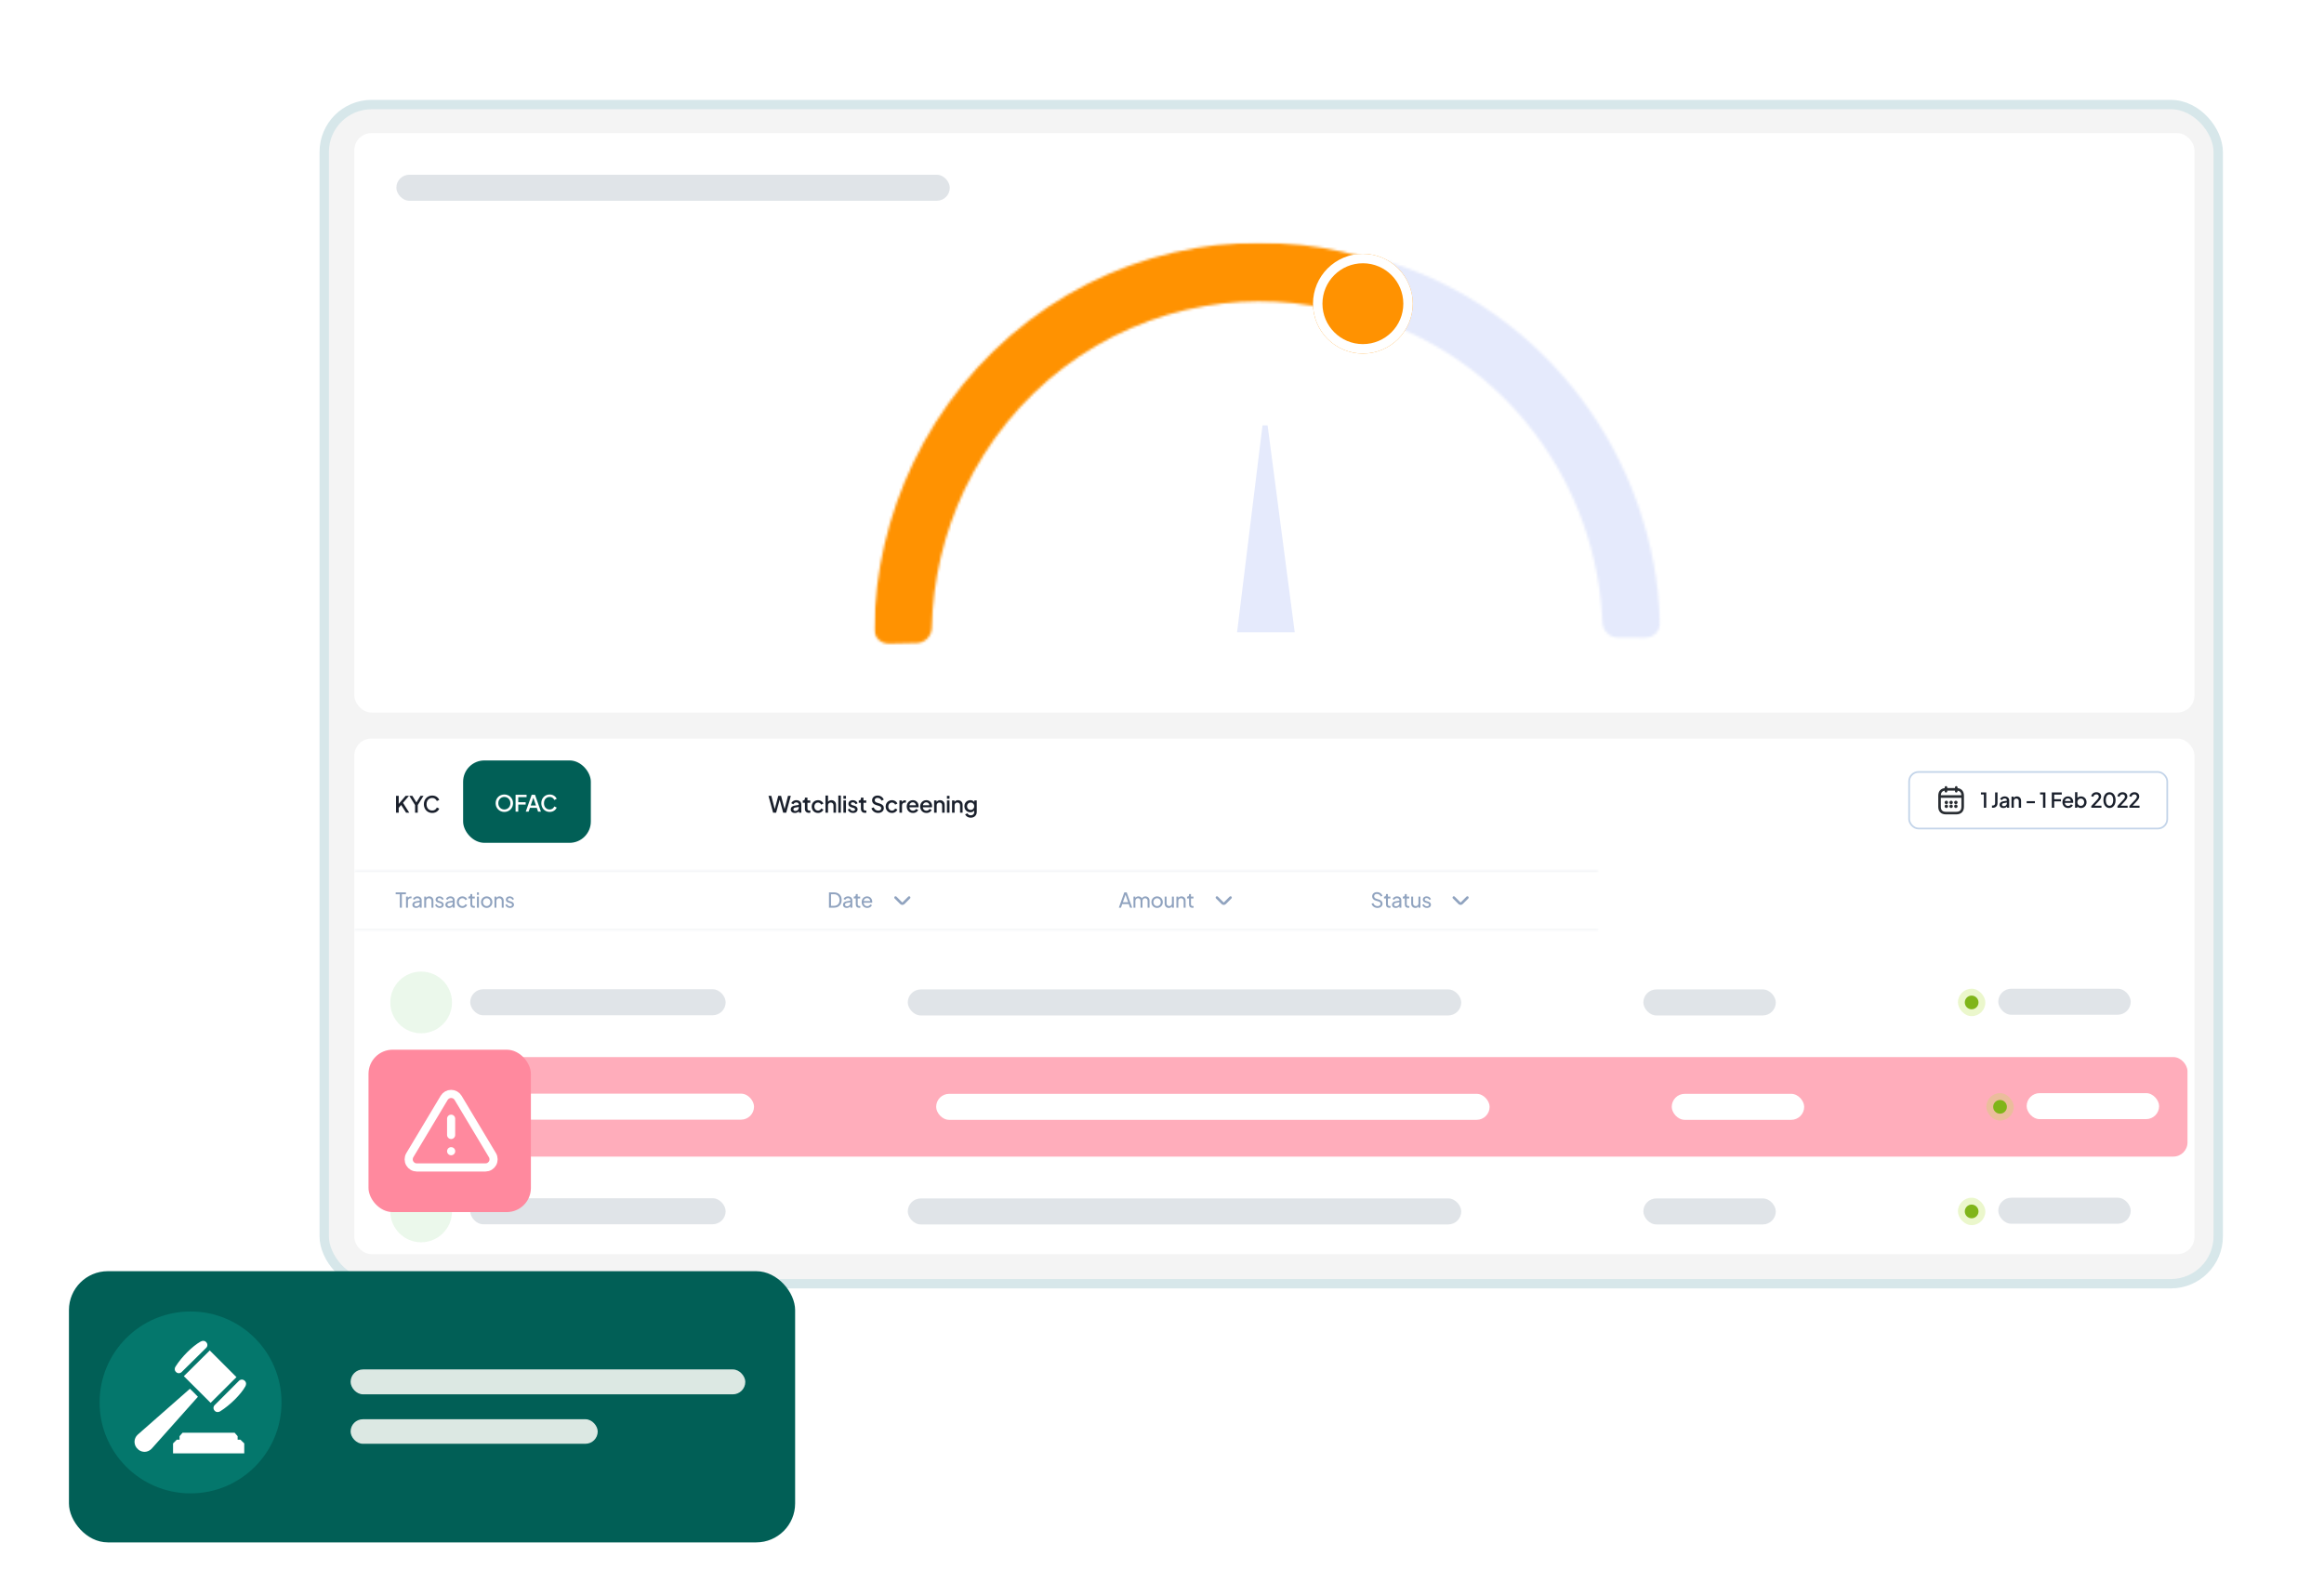 <?xml version="1.0" encoding="UTF-8"?>
<svg xmlns="http://www.w3.org/2000/svg" width="927" height="626" viewBox="0 0 927 626" fill="none">
  <g filter="url(#filter0_d_15_1066)">
    <rect x="196.712" y="361.559" width="49.853" height="49.853" rx="12.463" transform="rotate(-15 196.712 361.559)" fill="#015F56"></rect>
    <g clip-path="url(#clip0_15_1066)">
      <path d="M231.843 368.275L217.798 372.038C216.69 372.335 216.032 373.474 216.329 374.582L220.092 388.627C220.389 389.735 221.528 390.393 222.637 390.096L236.682 386.333C237.79 386.036 238.447 384.897 238.15 383.789L234.387 369.744C234.09 368.635 232.951 367.978 231.843 368.275Z" stroke="white" stroke-width="2.077" stroke-linecap="round" stroke-linejoin="round"></path>
      <path d="M223.191 378.121C224.022 377.898 224.515 377.044 224.293 376.213C224.07 375.382 223.216 374.888 222.385 375.111C221.554 375.334 221.06 376.188 221.283 377.019C221.506 377.85 222.36 378.344 223.191 378.121Z" stroke="white" stroke-width="2.077" stroke-linecap="round" stroke-linejoin="round"></path>
      <path d="M237.075 379.775L230.715 376.103L222.637 390.096" stroke="white" stroke-width="2.077" stroke-linecap="round" stroke-linejoin="round"></path>
    </g>
    <g clip-path="url(#clip1_15_1066)">
      <rect x="107.279" y="-5.893" width="790.649" height="490.349" fill="#F4F4F4"></rect>
      <g clip-path="url(#clip2_15_1066)">
        <rect x="141.328" y="259.629" width="734" height="205.671" rx="6.835" fill="white"></rect>
        <mask id="path-8-inside-1_15_1066" fill="white">
          <path d="M141.328 312.262H637.58V336.186H141.328V312.262Z"></path>
        </mask>
        <path d="M141.328 312.945H637.58V311.578H141.328V312.945ZM637.58 335.502H141.328V336.869H637.58V335.502Z" fill="#F3F5F7" mask="url(#path-8-inside-1_15_1066)"></path>
        <path d="M159.481 327.097V321.724H157.824V320.986H161.925V321.724H160.293V327.097H159.481ZM161.957 327.097V322.676H162.703V323.488L162.621 323.373C162.725 323.121 162.884 322.936 163.097 322.815C163.31 322.689 163.57 322.627 163.876 322.627H164.147V323.348H163.761C163.45 323.348 163.198 323.447 163.007 323.644C162.815 323.835 162.72 324.108 162.72 324.464V327.097H161.957ZM165.956 327.195C165.667 327.195 165.41 327.143 165.185 327.04C164.967 326.93 164.794 326.782 164.669 326.597C164.543 326.405 164.48 326.186 164.48 325.94C164.48 325.705 164.529 325.495 164.628 325.309C164.732 325.117 164.89 324.956 165.103 324.825C165.322 324.694 165.596 324.601 165.924 324.546L167.564 324.275V324.915L166.096 325.161C165.812 325.21 165.604 325.301 165.472 325.432C165.347 325.563 165.284 325.724 165.284 325.916C165.284 326.096 165.355 326.247 165.497 326.367C165.645 326.487 165.828 326.547 166.047 326.547C166.326 326.547 166.566 326.49 166.768 326.375C166.976 326.255 167.138 326.093 167.252 325.891C167.373 325.689 167.433 325.465 167.433 325.219V324.095C167.433 323.854 167.343 323.66 167.162 323.512C166.987 323.359 166.755 323.283 166.465 323.283C166.213 323.283 165.989 323.348 165.792 323.48C165.601 323.605 165.459 323.775 165.366 323.988L164.701 323.644C164.783 323.441 164.915 323.261 165.095 323.102C165.276 322.938 165.486 322.81 165.727 322.717C165.967 322.624 166.219 322.577 166.481 322.577C166.82 322.577 167.118 322.643 167.375 322.774C167.632 322.9 167.832 323.078 167.974 323.307C168.122 323.532 168.196 323.794 168.196 324.095V327.097H167.449V326.26L167.589 326.309C167.496 326.484 167.37 326.638 167.211 326.769C167.053 326.9 166.867 327.004 166.654 327.081C166.44 327.157 166.208 327.195 165.956 327.195ZM169.214 327.097V322.676H169.961V323.537L169.838 323.463C169.947 323.184 170.122 322.968 170.363 322.815C170.609 322.657 170.896 322.577 171.224 322.577C171.541 322.577 171.823 322.648 172.069 322.791C172.32 322.933 172.517 323.13 172.659 323.381C172.807 323.633 172.881 323.917 172.881 324.234V327.097H172.11V324.48C172.11 324.234 172.066 324.026 171.979 323.857C171.891 323.687 171.765 323.556 171.601 323.463C171.443 323.365 171.26 323.316 171.052 323.316C170.844 323.316 170.658 323.365 170.494 323.463C170.335 323.556 170.21 323.69 170.117 323.865C170.024 324.035 169.977 324.24 169.977 324.48V327.097H169.214ZM175.392 327.195C174.949 327.195 174.563 327.086 174.235 326.867C173.907 326.649 173.675 326.353 173.538 325.981L174.145 325.686C174.271 325.949 174.443 326.156 174.662 326.309C174.88 326.463 175.124 326.539 175.392 326.539C175.632 326.539 175.832 326.482 175.99 326.367C176.149 326.252 176.228 326.102 176.228 325.916C176.228 325.785 176.19 325.681 176.113 325.604C176.042 325.522 175.955 325.459 175.851 325.415C175.747 325.366 175.651 325.331 175.564 325.309L174.899 325.12C174.5 325.005 174.208 324.841 174.022 324.628C173.841 324.415 173.751 324.166 173.751 323.882C173.751 323.619 173.817 323.392 173.948 323.201C174.085 323.004 174.268 322.851 174.497 322.741C174.733 322.632 174.995 322.577 175.285 322.577C175.673 322.577 176.02 322.676 176.327 322.873C176.638 323.069 176.86 323.346 176.991 323.701L176.368 323.988C176.269 323.758 176.122 323.578 175.925 323.447C175.728 323.31 175.506 323.242 175.26 323.242C175.036 323.242 174.858 323.299 174.727 323.414C174.596 323.523 174.53 323.663 174.53 323.832C174.53 323.958 174.563 324.062 174.629 324.144C174.694 324.221 174.774 324.281 174.867 324.324C174.96 324.363 175.05 324.396 175.137 324.423L175.859 324.636C176.22 324.74 176.499 324.901 176.696 325.12C176.898 325.339 176.999 325.601 176.999 325.908C176.999 326.154 176.931 326.375 176.794 326.572C176.657 326.769 176.469 326.922 176.228 327.031C175.988 327.141 175.709 327.195 175.392 327.195ZM179.13 327.195C178.84 327.195 178.583 327.143 178.359 327.04C178.14 326.93 177.968 326.782 177.842 326.597C177.716 326.405 177.653 326.186 177.653 325.94C177.653 325.705 177.703 325.495 177.801 325.309C177.905 325.117 178.063 324.956 178.277 324.825C178.495 324.694 178.769 324.601 179.097 324.546L180.737 324.275V324.915L179.269 325.161C178.985 325.21 178.777 325.301 178.646 325.432C178.52 325.563 178.457 325.724 178.457 325.916C178.457 326.096 178.528 326.247 178.67 326.367C178.818 326.487 179.001 326.547 179.22 326.547C179.499 326.547 179.74 326.49 179.942 326.375C180.15 326.255 180.311 326.093 180.426 325.891C180.546 325.689 180.606 325.465 180.606 325.219V324.095C180.606 323.854 180.516 323.66 180.336 323.512C180.161 323.359 179.928 323.283 179.638 323.283C179.387 323.283 179.163 323.348 178.966 323.48C178.774 323.605 178.632 323.775 178.539 323.988L177.875 323.644C177.957 323.441 178.088 323.261 178.269 323.102C178.449 322.938 178.66 322.81 178.9 322.717C179.141 322.624 179.392 322.577 179.655 322.577C179.994 322.577 180.292 322.643 180.549 322.774C180.806 322.9 181.005 323.078 181.148 323.307C181.295 323.532 181.369 323.794 181.369 324.095V327.097H180.623V326.26L180.762 326.309C180.669 326.484 180.543 326.638 180.385 326.769C180.226 326.9 180.04 327.004 179.827 327.081C179.614 327.157 179.381 327.195 179.13 327.195ZM184.438 327.195C184.006 327.195 183.621 327.094 183.282 326.892C182.948 326.69 182.686 326.413 182.494 326.063C182.303 325.713 182.207 325.32 182.207 324.882C182.207 324.439 182.303 324.046 182.494 323.701C182.686 323.357 182.948 323.083 183.282 322.881C183.621 322.679 184.006 322.577 184.438 322.577C184.728 322.577 184.999 322.629 185.25 322.733C185.502 322.837 185.723 322.977 185.915 323.152C186.106 323.326 186.246 323.532 186.333 323.767L185.652 324.095C185.549 323.865 185.39 323.679 185.177 323.537C184.963 323.389 184.717 323.316 184.438 323.316C184.17 323.316 183.927 323.384 183.708 323.521C183.495 323.657 183.326 323.843 183.2 324.078C183.074 324.314 183.011 324.584 183.011 324.89C183.011 325.186 183.074 325.454 183.2 325.694C183.326 325.929 183.495 326.115 183.708 326.252C183.927 326.389 184.17 326.457 184.438 326.457C184.717 326.457 184.963 326.386 185.177 326.244C185.39 326.096 185.549 325.902 185.652 325.661L186.333 326.006C186.246 326.236 186.106 326.441 185.915 326.621C185.723 326.796 185.502 326.936 185.25 327.04C184.999 327.143 184.728 327.195 184.438 327.195ZM188.962 327.146C188.53 327.146 188.197 327.023 187.962 326.777C187.732 326.531 187.617 326.184 187.617 325.735V323.406H186.813V322.676H186.977C187.174 322.676 187.33 322.616 187.445 322.495C187.56 322.375 187.617 322.216 187.617 322.02V321.659H188.38V322.676H189.373V323.406H188.38V325.711C188.38 325.858 188.402 325.987 188.446 326.096C188.495 326.206 188.574 326.293 188.684 326.359C188.793 326.419 188.938 326.449 189.118 326.449C189.157 326.449 189.203 326.446 189.258 326.441C189.318 326.435 189.373 326.43 189.422 326.424V327.097C189.351 327.113 189.271 327.124 189.184 327.13C189.096 327.141 189.023 327.146 188.962 327.146ZM190.254 327.097V322.676H191.017V327.097H190.254ZM190.254 321.97V320.986H191.017V321.97H190.254ZM194.136 327.195C193.71 327.195 193.324 327.097 192.98 326.9C192.635 326.698 192.362 326.422 192.16 326.072C191.957 325.722 191.856 325.325 191.856 324.882C191.856 324.439 191.955 324.046 192.151 323.701C192.354 323.357 192.627 323.083 192.972 322.881C193.316 322.679 193.704 322.577 194.136 322.577C194.563 322.577 194.949 322.679 195.293 322.881C195.638 323.078 195.908 323.348 196.105 323.693C196.307 324.037 196.409 324.434 196.409 324.882C196.409 325.331 196.305 325.73 196.097 326.08C195.889 326.424 195.613 326.698 195.268 326.9C194.929 327.097 194.552 327.195 194.136 327.195ZM194.136 326.457C194.41 326.457 194.656 326.389 194.875 326.252C195.099 326.115 195.274 325.927 195.4 325.686C195.531 325.445 195.597 325.178 195.597 324.882C195.597 324.581 195.531 324.316 195.4 324.087C195.274 323.851 195.099 323.666 194.875 323.529C194.656 323.387 194.41 323.316 194.136 323.316C193.858 323.316 193.606 323.387 193.382 323.529C193.163 323.666 192.988 323.851 192.857 324.087C192.726 324.316 192.66 324.581 192.66 324.882C192.66 325.178 192.726 325.445 192.857 325.686C192.988 325.927 193.163 326.115 193.382 326.252C193.606 326.389 193.858 326.457 194.136 326.457ZM197.239 327.097V322.676H197.986V323.537L197.863 323.463C197.972 323.184 198.147 322.968 198.388 322.815C198.634 322.657 198.921 322.577 199.249 322.577C199.566 322.577 199.848 322.648 200.094 322.791C200.346 322.933 200.542 323.13 200.685 323.381C200.832 323.633 200.906 323.917 200.906 324.234V327.097H200.135V324.48C200.135 324.234 200.091 324.026 200.004 323.857C199.916 323.687 199.79 323.556 199.626 323.463C199.468 323.365 199.285 323.316 199.077 323.316C198.869 323.316 198.683 323.365 198.519 323.463C198.36 323.556 198.235 323.69 198.142 323.865C198.049 324.035 198.002 324.24 198.002 324.48V327.097H197.239ZM203.417 327.195C202.974 327.195 202.588 327.086 202.26 326.867C201.932 326.649 201.7 326.353 201.563 325.981L202.17 325.686C202.296 325.949 202.468 326.156 202.687 326.309C202.905 326.463 203.149 326.539 203.417 326.539C203.657 326.539 203.857 326.482 204.015 326.367C204.174 326.252 204.253 326.102 204.253 325.916C204.253 325.785 204.215 325.681 204.138 325.604C204.067 325.522 203.98 325.459 203.876 325.415C203.772 325.366 203.676 325.331 203.589 325.309L202.924 325.12C202.525 325.005 202.233 324.841 202.047 324.628C201.866 324.415 201.776 324.166 201.776 323.882C201.776 323.619 201.842 323.392 201.973 323.201C202.11 323.004 202.293 322.851 202.523 322.741C202.758 322.632 203.02 322.577 203.31 322.577C203.698 322.577 204.045 322.676 204.352 322.873C204.663 323.069 204.885 323.346 205.016 323.701L204.393 323.988C204.294 323.758 204.147 323.578 203.95 323.447C203.753 323.31 203.531 323.242 203.285 323.242C203.061 323.242 202.883 323.299 202.752 323.414C202.621 323.523 202.555 323.663 202.555 323.832C202.555 323.958 202.588 324.062 202.654 324.144C202.719 324.221 202.799 324.281 202.892 324.324C202.985 324.363 203.075 324.396 203.162 324.423L203.884 324.636C204.245 324.74 204.524 324.901 204.721 325.12C204.923 325.339 205.024 325.601 205.024 325.908C205.024 326.154 204.956 326.375 204.819 326.572C204.683 326.769 204.494 326.922 204.253 327.031C204.013 327.141 203.734 327.195 203.417 327.195Z" fill="#90A3BF"></path>
        <path d="M330.667 327.097V320.986H332.668C333.286 320.986 333.825 321.112 334.284 321.363C334.743 321.615 335.099 321.97 335.35 322.43C335.602 322.884 335.728 323.419 335.728 324.037C335.728 324.65 335.602 325.186 335.35 325.645C335.099 326.104 334.743 326.463 334.284 326.72C333.825 326.971 333.286 327.097 332.668 327.097H330.667ZM331.47 326.359H332.676C333.13 326.359 333.521 326.263 333.849 326.072C334.183 325.88 334.44 325.612 334.62 325.268C334.801 324.918 334.891 324.508 334.891 324.037C334.891 323.562 334.798 323.152 334.612 322.807C334.432 322.463 334.175 322.197 333.841 322.011C333.513 321.82 333.125 321.724 332.676 321.724H331.47V326.359ZM337.732 327.195C337.442 327.195 337.185 327.143 336.961 327.04C336.742 326.93 336.57 326.782 336.444 326.597C336.319 326.405 336.256 326.186 336.256 325.94C336.256 325.705 336.305 325.495 336.403 325.309C336.507 325.117 336.666 324.956 336.879 324.825C337.098 324.694 337.371 324.601 337.699 324.546L339.34 324.275V324.915L337.872 325.161C337.587 325.21 337.379 325.301 337.248 325.432C337.122 325.563 337.059 325.724 337.059 325.916C337.059 326.096 337.131 326.247 337.273 326.367C337.42 326.487 337.604 326.547 337.822 326.547C338.101 326.547 338.342 326.49 338.544 326.375C338.752 326.255 338.913 326.093 339.028 325.891C339.148 325.689 339.209 325.465 339.209 325.219V324.095C339.209 323.854 339.118 323.66 338.938 323.512C338.763 323.359 338.53 323.283 338.241 323.283C337.989 323.283 337.765 323.348 337.568 323.48C337.377 323.605 337.234 323.775 337.142 323.988L336.477 323.644C336.559 323.441 336.69 323.261 336.871 323.102C337.051 322.938 337.262 322.81 337.502 322.717C337.743 322.624 337.995 322.577 338.257 322.577C338.596 322.577 338.894 322.643 339.151 322.774C339.408 322.9 339.608 323.078 339.75 323.307C339.898 323.532 339.971 323.794 339.971 324.095V327.097H339.225V326.26L339.364 326.309C339.271 326.484 339.146 326.638 338.987 326.769C338.828 326.9 338.643 327.004 338.429 327.081C338.216 327.157 337.984 327.195 337.732 327.195ZM342.706 327.146C342.274 327.146 341.941 327.023 341.706 326.777C341.476 326.531 341.361 326.184 341.361 325.735V323.406H340.557V322.676H340.721C340.918 322.676 341.074 322.616 341.189 322.495C341.304 322.375 341.361 322.216 341.361 322.02V321.659H342.124V322.676H343.116V323.406H342.124V325.711C342.124 325.858 342.146 325.987 342.19 326.096C342.239 326.206 342.318 326.293 342.427 326.359C342.537 326.419 342.682 326.449 342.862 326.449C342.9 326.449 342.947 326.446 343.002 326.441C343.062 326.435 343.116 326.43 343.166 326.424V327.097C343.095 327.113 343.015 327.124 342.928 327.13C342.84 327.141 342.766 327.146 342.706 327.146ZM345.912 327.195C345.486 327.195 345.106 327.094 344.772 326.892C344.438 326.69 344.176 326.413 343.985 326.063C343.793 325.708 343.698 325.312 343.698 324.874C343.698 324.431 343.79 324.037 343.976 323.693C344.168 323.348 344.425 323.078 344.747 322.881C345.076 322.679 345.442 322.577 345.847 322.577C346.175 322.577 346.464 322.637 346.716 322.758C346.973 322.873 347.189 323.031 347.364 323.234C347.544 323.43 347.681 323.657 347.774 323.914C347.873 324.166 347.922 324.428 347.922 324.702C347.922 324.762 347.916 324.83 347.905 324.907C347.9 324.978 347.892 325.046 347.881 325.112H344.255V324.456H347.438L347.077 324.751C347.126 324.467 347.099 324.212 346.995 323.988C346.891 323.764 346.738 323.586 346.536 323.455C346.333 323.324 346.104 323.258 345.847 323.258C345.59 323.258 345.354 323.324 345.141 323.455C344.928 323.586 344.761 323.775 344.641 324.021C344.526 324.262 344.479 324.549 344.501 324.882C344.479 325.205 344.529 325.489 344.649 325.735C344.775 325.976 344.95 326.165 345.174 326.301C345.404 326.433 345.652 326.498 345.92 326.498C346.216 326.498 346.464 326.43 346.667 326.293C346.869 326.156 347.033 325.981 347.159 325.768L347.799 326.096C347.711 326.299 347.575 326.484 347.389 326.654C347.208 326.818 346.992 326.949 346.741 327.048C346.495 327.146 346.218 327.195 345.912 327.195Z" fill="#90A3BF"></path>
        <path d="M362.629 323.054L360.401 325.283C360.138 325.546 359.707 325.546 359.444 325.283L357.216 323.054" stroke="#90A3BF" stroke-width="1.025" stroke-miterlimit="10" stroke-linecap="round" stroke-linejoin="round"></path>
        <path d="M446.278 327.097L448.468 320.986H449.419L451.609 327.097H450.748L450.248 325.661H447.639L447.139 327.097H446.278ZM447.894 324.923H449.993L448.829 321.568H449.058L447.894 324.923ZM452.125 327.097V322.676H452.872V323.578L452.765 323.439C452.874 323.16 453.049 322.946 453.29 322.799C453.53 322.651 453.801 322.577 454.102 322.577C454.446 322.577 454.755 322.673 455.029 322.864C455.308 323.056 455.499 323.307 455.603 323.619L455.39 323.627C455.505 323.283 455.699 323.023 455.972 322.848C456.245 322.668 456.549 322.577 456.883 322.577C457.189 322.577 457.465 322.648 457.711 322.791C457.963 322.933 458.162 323.13 458.31 323.381C458.457 323.633 458.531 323.917 458.531 324.234V327.097H457.76V324.48C457.76 324.234 457.716 324.026 457.629 323.857C457.541 323.687 457.421 323.556 457.268 323.463C457.12 323.365 456.945 323.316 456.743 323.316C456.546 323.316 456.369 323.365 456.21 323.463C456.057 323.556 455.934 323.69 455.841 323.865C455.753 324.035 455.71 324.24 455.71 324.48V327.097H454.939V324.48C454.939 324.234 454.895 324.026 454.807 323.857C454.72 323.687 454.6 323.556 454.446 323.463C454.299 323.365 454.124 323.316 453.921 323.316C453.725 323.316 453.547 323.365 453.388 323.463C453.235 323.556 453.112 323.69 453.019 323.865C452.932 324.035 452.888 324.24 452.888 324.48V327.097H452.125ZM461.55 327.195C461.124 327.195 460.738 327.097 460.394 326.9C460.049 326.698 459.776 326.422 459.574 326.072C459.371 325.722 459.27 325.325 459.27 324.882C459.27 324.439 459.369 324.046 459.565 323.701C459.768 323.357 460.041 323.083 460.386 322.881C460.73 322.679 461.118 322.577 461.55 322.577C461.977 322.577 462.363 322.679 462.707 322.881C463.052 323.078 463.322 323.348 463.519 323.693C463.721 324.037 463.823 324.434 463.823 324.882C463.823 325.331 463.719 325.73 463.511 326.08C463.303 326.424 463.027 326.698 462.682 326.9C462.343 327.097 461.966 327.195 461.55 327.195ZM461.55 326.457C461.824 326.457 462.07 326.389 462.289 326.252C462.513 326.115 462.688 325.927 462.814 325.686C462.945 325.445 463.011 325.178 463.011 324.882C463.011 324.581 462.945 324.316 462.814 324.087C462.688 323.851 462.513 323.666 462.289 323.529C462.07 323.387 461.824 323.316 461.55 323.316C461.272 323.316 461.02 323.387 460.796 323.529C460.577 323.666 460.402 323.851 460.271 324.087C460.14 324.316 460.074 324.581 460.074 324.882C460.074 325.178 460.14 325.445 460.271 325.686C460.402 325.927 460.577 326.115 460.796 326.252C461.02 326.389 461.272 326.457 461.55 326.457ZM466.22 327.195C465.903 327.195 465.616 327.122 465.359 326.974C465.107 326.826 464.91 326.621 464.768 326.359C464.632 326.091 464.563 325.785 464.563 325.44V322.676H465.326V325.358C465.326 325.577 465.37 325.768 465.457 325.932C465.55 326.096 465.676 326.225 465.835 326.318C465.999 326.411 466.185 326.457 466.392 326.457C466.6 326.457 466.783 326.411 466.942 326.318C467.106 326.225 467.232 326.091 467.319 325.916C467.412 325.741 467.459 325.533 467.459 325.292V322.676H468.23V327.097H467.483V326.236L467.606 326.309C467.502 326.588 467.325 326.807 467.073 326.966C466.827 327.119 466.543 327.195 466.22 327.195ZM469.248 327.097V322.676H469.994V323.537L469.871 323.463C469.98 323.184 470.155 322.968 470.396 322.815C470.642 322.657 470.929 322.577 471.257 322.577C471.574 322.577 471.856 322.648 472.102 322.791C472.354 322.933 472.55 323.13 472.693 323.381C472.84 323.633 472.914 323.917 472.914 324.234V327.097H472.143V324.48C472.143 324.234 472.099 324.026 472.012 323.857C471.924 323.687 471.799 323.556 471.634 323.463C471.476 323.365 471.293 323.316 471.085 323.316C470.877 323.316 470.691 323.365 470.527 323.463C470.369 323.556 470.243 323.69 470.15 323.865C470.057 324.035 470.01 324.24 470.01 324.48V327.097H469.248ZM475.638 327.146C475.206 327.146 474.872 327.023 474.637 326.777C474.408 326.531 474.293 326.184 474.293 325.735V323.406H473.489V322.676H473.653C473.85 322.676 474.006 322.616 474.12 322.495C474.235 322.375 474.293 322.216 474.293 322.02V321.659H475.056V322.676H476.048V323.406H475.056V325.711C475.056 325.858 475.077 325.987 475.121 326.096C475.17 326.206 475.25 326.293 475.359 326.359C475.468 326.419 475.613 326.449 475.794 326.449C475.832 326.449 475.879 326.446 475.933 326.441C475.993 326.435 476.048 326.43 476.097 326.424V327.097C476.026 327.113 475.947 327.124 475.859 327.13C475.772 327.141 475.698 327.146 475.638 327.146Z" fill="#90A3BF"></path>
        <path d="M490.831 323.054L488.603 325.283C488.34 325.546 487.909 325.546 487.646 325.283L485.417 323.054" stroke="#90A3BF" stroke-width="1.025" stroke-miterlimit="10" stroke-linecap="round" stroke-linejoin="round"></path>
        <path d="M549.45 327.195C549.061 327.195 548.706 327.124 548.383 326.982C548.061 326.834 547.787 326.635 547.563 326.383C547.339 326.132 547.178 325.85 547.079 325.538L547.776 325.251C547.924 325.645 548.143 325.949 548.432 326.162C548.728 326.37 549.072 326.474 549.466 326.474C549.707 326.474 549.917 326.435 550.098 326.359C550.278 326.282 550.417 326.176 550.516 326.039C550.62 325.897 550.672 325.733 550.672 325.547C550.672 325.29 550.598 325.087 550.45 324.94C550.308 324.787 550.098 324.672 549.819 324.595L548.695 324.251C548.252 324.114 547.913 323.898 547.678 323.603C547.443 323.307 547.325 322.968 547.325 322.586C547.325 322.252 547.404 321.959 547.563 321.708C547.727 321.451 547.951 321.251 548.236 321.109C548.525 320.961 548.854 320.888 549.22 320.888C549.586 320.888 549.917 320.953 550.212 321.084C550.513 321.216 550.767 321.393 550.975 321.618C551.183 321.836 551.336 322.088 551.435 322.372L550.746 322.659C550.614 322.315 550.417 322.055 550.155 321.88C549.893 321.7 549.584 321.609 549.228 321.609C549.009 321.609 548.815 321.648 548.646 321.724C548.482 321.795 548.353 321.902 548.26 322.044C548.173 322.181 548.129 322.345 548.129 322.536C548.129 322.761 548.2 322.96 548.342 323.135C548.484 323.31 548.7 323.444 548.99 323.537L550.016 323.841C550.497 323.988 550.86 324.199 551.107 324.472C551.353 324.746 551.476 325.085 551.476 325.489C551.476 325.823 551.388 326.118 551.213 326.375C551.044 326.632 550.806 326.834 550.5 326.982C550.199 327.124 549.849 327.195 549.45 327.195ZM554.195 327.146C553.763 327.146 553.429 327.023 553.194 326.777C552.964 326.531 552.849 326.184 552.849 325.735V323.406H552.046V322.676H552.21C552.406 322.676 552.562 322.616 552.677 322.495C552.792 322.375 552.849 322.216 552.849 322.02V321.659H553.612V322.676H554.605V323.406H553.612V325.711C553.612 325.858 553.634 325.987 553.678 326.096C553.727 326.206 553.806 326.293 553.916 326.359C554.025 326.419 554.17 326.449 554.35 326.449C554.389 326.449 554.435 326.446 554.49 326.441C554.55 326.435 554.605 326.43 554.654 326.424V327.097C554.583 327.113 554.504 327.124 554.416 327.13C554.329 327.141 554.255 327.146 554.195 327.146ZM556.726 327.195C556.437 327.195 556.179 327.143 555.955 327.04C555.737 326.93 555.564 326.782 555.439 326.597C555.313 326.405 555.25 326.186 555.25 325.94C555.25 325.705 555.299 325.495 555.398 325.309C555.501 325.117 555.66 324.956 555.873 324.825C556.092 324.694 556.365 324.601 556.694 324.546L558.334 324.275V324.915L556.866 325.161C556.581 325.21 556.374 325.301 556.242 325.432C556.117 325.563 556.054 325.724 556.054 325.916C556.054 326.096 556.125 326.247 556.267 326.367C556.415 326.487 556.598 326.547 556.817 326.547C557.095 326.547 557.336 326.49 557.538 326.375C557.746 326.255 557.907 326.093 558.022 325.891C558.143 325.689 558.203 325.465 558.203 325.219V324.095C558.203 323.854 558.113 323.66 557.932 323.512C557.757 323.359 557.525 323.283 557.235 323.283C556.983 323.283 556.759 323.348 556.562 323.48C556.371 323.605 556.229 323.775 556.136 323.988L555.471 323.644C555.553 323.441 555.685 323.261 555.865 323.102C556.046 322.938 556.256 322.81 556.497 322.717C556.737 322.624 556.989 322.577 557.251 322.577C557.59 322.577 557.888 322.643 558.145 322.774C558.402 322.9 558.602 323.078 558.744 323.307C558.892 323.532 558.966 323.794 558.966 324.095V327.097H558.219V326.26L558.359 326.309C558.266 326.484 558.14 326.638 557.981 326.769C557.823 326.9 557.637 327.004 557.424 327.081C557.21 327.157 556.978 327.195 556.726 327.195ZM561.701 327.146C561.269 327.146 560.935 327.023 560.7 326.777C560.47 326.531 560.355 326.184 560.355 325.735V323.406H559.552V322.676H559.716C559.912 322.676 560.068 322.616 560.183 322.495C560.298 322.375 560.355 322.216 560.355 322.02V321.659H561.118V322.676H562.111V323.406H561.118V325.711C561.118 325.858 561.14 325.987 561.184 326.096C561.233 326.206 561.312 326.293 561.422 326.359C561.531 326.419 561.676 326.449 561.856 326.449C561.895 326.449 561.941 326.446 561.996 326.441C562.056 326.435 562.111 326.43 562.16 326.424V327.097C562.089 327.113 562.01 327.124 561.922 327.13C561.835 327.141 561.761 327.146 561.701 327.146ZM564.559 327.195C564.242 327.195 563.955 327.122 563.698 326.974C563.446 326.826 563.249 326.621 563.107 326.359C562.97 326.091 562.902 325.785 562.902 325.44V322.676H563.665V325.358C563.665 325.577 563.709 325.768 563.796 325.932C563.889 326.096 564.015 326.225 564.174 326.318C564.338 326.411 564.523 326.457 564.731 326.457C564.939 326.457 565.122 326.411 565.281 326.318C565.445 326.225 565.571 326.091 565.658 325.916C565.751 325.741 565.798 325.533 565.798 325.292V322.676H566.569V327.097H565.822V326.236L565.945 326.309C565.841 326.588 565.664 326.807 565.412 326.966C565.166 327.119 564.882 327.195 564.559 327.195ZM569.169 327.195C568.727 327.195 568.341 327.086 568.013 326.867C567.685 326.649 567.452 326.353 567.316 325.981L567.923 325.686C568.048 325.949 568.221 326.156 568.439 326.309C568.658 326.463 568.902 326.539 569.169 326.539C569.41 326.539 569.61 326.482 569.768 326.367C569.927 326.252 570.006 326.102 570.006 325.916C570.006 325.785 569.968 325.681 569.891 325.604C569.82 325.522 569.733 325.459 569.629 325.415C569.525 325.366 569.429 325.331 569.342 325.309L568.677 325.12C568.278 325.005 567.986 324.841 567.8 324.628C567.619 324.415 567.529 324.166 567.529 323.882C567.529 323.619 567.595 323.392 567.726 323.201C567.863 323.004 568.046 322.851 568.275 322.741C568.511 322.632 568.773 322.577 569.063 322.577C569.451 322.577 569.798 322.676 570.105 322.873C570.416 323.069 570.638 323.346 570.769 323.701L570.146 323.988C570.047 323.758 569.9 323.578 569.703 323.447C569.506 323.31 569.284 323.242 569.038 323.242C568.814 323.242 568.636 323.299 568.505 323.414C568.374 323.523 568.308 323.663 568.308 323.832C568.308 323.958 568.341 324.062 568.407 324.144C568.472 324.221 568.552 324.281 568.645 324.324C568.737 324.363 568.828 324.396 568.915 324.423L569.637 324.636C569.998 324.74 570.277 324.901 570.474 325.12C570.676 325.339 570.777 325.601 570.777 325.908C570.777 326.154 570.709 326.375 570.572 326.572C570.435 326.769 570.247 326.922 570.006 327.031C569.766 327.141 569.487 327.195 569.169 327.195Z" fill="#90A3BF"></path>
        <path d="M585.313 323.054L583.084 325.283C582.821 325.546 582.39 325.546 582.127 325.283L579.899 323.054" stroke="#90A3BF" stroke-width="1.025" stroke-miterlimit="10" stroke-linecap="round" stroke-linejoin="round"></path>
        <path d="M157.973 289.207V282.468H159.041V286.122L158.76 286.014L161.809 282.468H163.138L160.443 285.625L160.497 284.865L163.247 289.207H161.99L160.018 286.122L159.041 287.262V289.207H157.973ZM165.571 289.207V286.167L163.264 282.468H164.467L166.313 285.462H165.887L167.724 282.468H168.927L166.629 286.167V289.207H165.571ZM172.411 289.315C171.934 289.315 171.491 289.228 171.081 289.053C170.677 288.878 170.324 288.637 170.023 288.329C169.727 288.016 169.495 287.648 169.326 287.226C169.157 286.804 169.073 286.339 169.073 285.833C169.073 285.332 169.154 284.871 169.317 284.449C169.486 284.021 169.721 283.653 170.023 283.345C170.324 283.032 170.677 282.79 171.081 282.622C171.485 282.447 171.928 282.359 172.411 282.359C172.887 282.359 173.312 282.441 173.686 282.603C174.066 282.766 174.386 282.98 174.645 283.246C174.904 283.505 175.091 283.788 175.206 284.096L174.247 284.548C174.102 284.186 173.87 283.894 173.551 283.671C173.237 283.442 172.857 283.327 172.411 283.327C171.965 283.327 171.57 283.433 171.226 283.644C170.882 283.855 170.614 284.147 170.421 284.521C170.234 284.895 170.14 285.332 170.14 285.833C170.14 286.333 170.234 286.774 170.421 287.153C170.614 287.527 170.882 287.82 171.226 288.031C171.57 288.236 171.965 288.338 172.411 288.338C172.857 288.338 173.237 288.227 173.551 288.004C173.87 287.781 174.102 287.488 174.247 287.126L175.206 287.579C175.091 287.88 174.904 288.164 174.645 288.429C174.386 288.694 174.066 288.908 173.686 289.071C173.312 289.234 172.887 289.315 172.411 289.315Z" fill="#1A202C"></path>
        <rect x="184.727" y="268.356" width="50.946" height="32.869" rx="8.491" fill="#015F56"></rect>
        <path d="M201.171 288.899C200.683 288.899 200.227 288.812 199.805 288.637C199.389 288.462 199.021 288.218 198.702 287.904C198.388 287.59 198.141 287.223 197.96 286.8C197.785 286.378 197.698 285.917 197.698 285.416C197.698 284.916 197.785 284.455 197.96 284.033C198.141 283.604 198.388 283.236 198.702 282.929C199.015 282.615 199.383 282.374 199.805 282.205C200.227 282.03 200.683 281.943 201.171 281.943C201.666 281.943 202.121 282.03 202.537 282.205C202.959 282.374 203.327 282.615 203.641 282.929C203.96 283.243 204.208 283.61 204.382 284.033C204.557 284.455 204.645 284.916 204.645 285.416C204.645 285.917 204.554 286.378 204.373 286.8C204.199 287.223 203.954 287.59 203.641 287.904C203.327 288.218 202.959 288.462 202.537 288.637C202.115 288.812 201.66 288.899 201.171 288.899ZM201.171 287.922C201.521 287.922 201.841 287.859 202.13 287.732C202.426 287.606 202.682 287.431 202.899 287.208C203.116 286.978 203.285 286.713 203.406 286.412C203.526 286.104 203.586 285.772 203.586 285.416C203.586 285.061 203.526 284.732 203.406 284.431C203.285 284.129 203.116 283.864 202.899 283.634C202.682 283.405 202.426 283.227 202.13 283.101C201.841 282.974 201.521 282.911 201.171 282.911C200.821 282.911 200.499 282.974 200.203 283.101C199.914 283.227 199.661 283.405 199.444 283.634C199.226 283.864 199.058 284.129 198.937 284.431C198.822 284.732 198.765 285.061 198.765 285.416C198.765 285.772 198.822 286.104 198.937 286.412C199.058 286.713 199.226 286.978 199.444 287.208C199.661 287.431 199.917 287.606 200.212 287.732C200.508 287.859 200.828 287.922 201.171 287.922ZM205.657 288.791V282.052H210.044V283.001H206.725V285.028H209.683V285.977H206.725V288.791H205.657ZM209.711 288.791L212.081 282.052H213.402L215.772 288.791H214.632L214.117 287.28H211.376L210.851 288.791H209.711ZM211.683 286.33H213.791L212.597 282.802H212.895L211.683 286.33ZM219.255 288.899C218.779 288.899 218.336 288.812 217.926 288.637C217.522 288.462 217.169 288.221 216.867 287.913C216.572 287.6 216.34 287.232 216.171 286.81C216.002 286.387 215.918 285.923 215.918 285.416C215.918 284.916 215.999 284.455 216.162 284.033C216.331 283.604 216.566 283.236 216.867 282.929C217.169 282.615 217.522 282.374 217.926 282.205C218.33 282.03 218.773 281.943 219.255 281.943C219.732 281.943 220.157 282.024 220.531 282.187C220.911 282.35 221.23 282.564 221.49 282.829C221.749 283.089 221.936 283.372 222.051 283.68L221.092 284.132C220.947 283.77 220.715 283.478 220.395 283.255C220.082 283.025 219.702 282.911 219.255 282.911C218.809 282.911 218.414 283.016 218.071 283.227C217.727 283.439 217.458 283.731 217.265 284.105C217.079 284.479 216.985 284.916 216.985 285.416C216.985 285.917 217.079 286.357 217.265 286.737C217.458 287.111 217.727 287.404 218.071 287.615C218.414 287.82 218.809 287.922 219.255 287.922C219.702 287.922 220.082 287.811 220.395 287.587C220.715 287.364 220.947 287.072 221.092 286.71L222.051 287.162C221.936 287.464 221.749 287.747 221.49 288.013C221.23 288.278 220.911 288.492 220.531 288.655C220.157 288.818 219.732 288.899 219.255 288.899Z" fill="white"></path>
        <path d="M308.386 289.207L306.531 282.468H307.662L309.163 288.302H308.883L310.439 282.468H311.551L313.107 288.302H312.818L314.329 282.468H315.45L313.605 289.207H312.402L310.837 283.463H311.153L309.58 289.207H308.386ZM317.067 289.315C316.736 289.315 316.443 289.258 316.19 289.143C315.943 289.023 315.75 288.86 315.611 288.655C315.472 288.444 315.403 288.197 315.403 287.913C315.403 287.648 315.46 287.41 315.575 287.199C315.695 286.988 315.879 286.81 316.127 286.665C316.374 286.52 316.684 286.418 317.058 286.357L318.759 286.077V286.882L317.257 287.144C316.986 287.193 316.787 287.28 316.66 287.407C316.534 287.527 316.47 287.684 316.47 287.877C316.47 288.064 316.54 288.218 316.678 288.338C316.823 288.453 317.007 288.51 317.23 288.51C317.508 288.51 317.749 288.45 317.954 288.329C318.165 288.209 318.328 288.049 318.442 287.85C318.557 287.645 318.614 287.419 318.614 287.172V285.914C318.614 285.673 318.524 285.477 318.343 285.326C318.168 285.169 317.933 285.091 317.637 285.091C317.366 285.091 317.128 285.163 316.923 285.308C316.724 285.447 316.576 285.628 316.479 285.851L315.629 285.426C315.719 285.184 315.867 284.973 316.072 284.793C316.277 284.606 316.516 284.461 316.787 284.358C317.064 284.256 317.357 284.205 317.664 284.205C318.05 284.205 318.391 284.277 318.686 284.422C318.988 284.566 319.22 284.768 319.383 285.028C319.552 285.281 319.636 285.576 319.636 285.914V289.207H318.659V288.32L318.867 288.347C318.753 288.546 318.605 288.718 318.424 288.863C318.249 289.008 318.047 289.119 317.818 289.198C317.595 289.276 317.345 289.315 317.067 289.315ZM322.679 289.261C322.166 289.261 321.768 289.116 321.485 288.827C321.201 288.537 321.06 288.13 321.06 287.606V285.236H320.2V284.313H320.336C320.565 284.313 320.743 284.247 320.87 284.114C320.996 283.981 321.06 283.8 321.06 283.571V283.191H322.082V284.313H323.194V285.236H322.082V287.56C322.082 287.729 322.109 287.874 322.163 287.995C322.218 288.109 322.305 288.2 322.426 288.266C322.546 288.326 322.703 288.356 322.896 288.356C322.944 288.356 322.998 288.353 323.059 288.347C323.119 288.341 323.176 288.335 323.231 288.329V289.207C323.146 289.219 323.053 289.231 322.95 289.243C322.848 289.255 322.757 289.261 322.679 289.261ZM326.284 289.315C325.795 289.315 325.361 289.204 324.981 288.981C324.607 288.751 324.309 288.444 324.086 288.058C323.868 287.672 323.76 287.235 323.76 286.746C323.76 286.264 323.868 285.83 324.086 285.444C324.303 285.058 324.601 284.756 324.981 284.539C325.361 284.316 325.795 284.205 326.284 284.205C326.615 284.205 326.926 284.265 327.215 284.385C327.505 284.5 327.755 284.66 327.966 284.865C328.183 285.07 328.343 285.308 328.446 285.579L327.55 285.996C327.447 285.742 327.282 285.54 327.053 285.39C326.829 285.233 326.573 285.154 326.284 285.154C326.006 285.154 325.756 285.224 325.533 285.362C325.316 285.495 325.144 285.685 325.017 285.932C324.891 286.173 324.827 286.448 324.827 286.755C324.827 287.063 324.891 287.34 325.017 287.588C325.144 287.829 325.316 288.019 325.533 288.157C325.756 288.296 326.006 288.366 326.284 288.366C326.579 288.366 326.835 288.29 327.053 288.139C327.276 287.983 327.441 287.775 327.55 287.515L328.446 287.94C328.349 288.2 328.192 288.435 327.975 288.646C327.764 288.851 327.514 289.014 327.224 289.134C326.935 289.255 326.621 289.315 326.284 289.315ZM329.264 289.207V282.359H330.286V285.272L330.123 285.145C330.244 284.838 330.437 284.606 330.702 284.449C330.967 284.286 331.275 284.205 331.625 284.205C331.986 284.205 332.306 284.283 332.583 284.44C332.861 284.597 333.078 284.814 333.235 285.091C333.392 285.368 333.47 285.685 333.47 286.041V289.207H332.457V286.321C332.457 286.074 332.409 285.866 332.312 285.697C332.222 285.522 332.095 285.39 331.932 285.299C331.769 285.203 331.582 285.154 331.371 285.154C331.166 285.154 330.979 285.203 330.81 285.299C330.648 285.39 330.518 285.522 330.422 285.697C330.331 285.872 330.286 286.08 330.286 286.321V289.207H329.264ZM334.383 289.207V282.359H335.405V289.207H334.383ZM336.419 289.207V284.313H337.441V289.207H336.419ZM336.419 283.644V282.468H337.441V283.644H336.419ZM340.265 289.315C339.764 289.315 339.324 289.192 338.944 288.944C338.57 288.697 338.308 288.366 338.157 287.949L338.944 287.579C339.077 287.856 339.258 288.076 339.487 288.239C339.722 288.402 339.981 288.483 340.265 288.483C340.506 288.483 340.702 288.429 340.853 288.32C341.003 288.212 341.079 288.064 341.079 287.877C341.079 287.756 341.046 287.66 340.979 287.588C340.913 287.509 340.829 287.446 340.726 287.398C340.63 287.349 340.53 287.313 340.428 287.289L339.659 287.072C339.237 286.951 338.92 286.77 338.709 286.529C338.504 286.282 338.401 285.996 338.401 285.67C338.401 285.374 338.477 285.118 338.627 284.901C338.778 284.678 338.986 284.506 339.252 284.385C339.517 284.265 339.815 284.205 340.147 284.205C340.593 284.205 340.991 284.316 341.341 284.539C341.691 284.756 341.938 285.061 342.083 285.453L341.296 285.824C341.199 285.589 341.046 285.402 340.835 285.263C340.63 285.124 340.397 285.055 340.138 285.055C339.915 285.055 339.737 285.109 339.604 285.218C339.472 285.32 339.405 285.456 339.405 285.625C339.405 285.739 339.436 285.836 339.496 285.914C339.556 285.987 339.635 286.047 339.731 286.095C339.828 286.137 339.927 286.173 340.03 286.204L340.826 286.439C341.23 286.553 341.54 286.734 341.757 286.982C341.974 287.223 342.083 287.512 342.083 287.85C342.083 288.139 342.005 288.396 341.848 288.619C341.697 288.836 341.486 289.008 341.215 289.134C340.943 289.255 340.627 289.315 340.265 289.315ZM345.02 289.261C344.508 289.261 344.11 289.116 343.826 288.827C343.543 288.537 343.401 288.13 343.401 287.606V285.236H342.542V284.313H342.677C342.907 284.313 343.084 284.247 343.211 284.114C343.338 283.981 343.401 283.8 343.401 283.571V283.191H344.423V284.313H345.536V285.236H344.423V287.56C344.423 287.729 344.45 287.874 344.505 287.995C344.559 288.109 344.646 288.2 344.767 288.266C344.888 288.326 345.044 288.356 345.237 288.356C345.286 288.356 345.34 288.353 345.4 288.347C345.46 288.341 345.518 288.335 345.572 288.329V289.207C345.488 289.219 345.394 289.231 345.292 289.243C345.189 289.255 345.099 289.261 345.02 289.261ZM350.249 289.315C349.827 289.315 349.435 289.237 349.073 289.08C348.712 288.917 348.404 288.697 348.151 288.42C347.897 288.142 347.711 287.823 347.59 287.461L348.494 287.081C348.657 287.497 348.895 287.817 349.209 288.04C349.523 288.263 349.884 288.375 350.295 288.375C350.536 288.375 350.747 288.338 350.928 288.266C351.109 288.188 351.247 288.079 351.344 287.94C351.446 287.802 351.498 287.642 351.498 287.461C351.498 287.214 351.428 287.018 351.29 286.873C351.151 286.728 350.946 286.614 350.674 286.529L349.408 286.131C348.902 285.974 348.516 285.736 348.25 285.417C347.985 285.091 347.852 284.711 347.852 284.277C347.852 283.897 347.946 283.565 348.133 283.282C348.32 282.992 348.576 282.766 348.902 282.603C349.233 282.441 349.61 282.359 350.032 282.359C350.436 282.359 350.804 282.432 351.136 282.576C351.467 282.715 351.751 282.908 351.986 283.155C352.227 283.402 352.402 283.689 352.511 284.015L351.624 284.404C351.492 284.048 351.284 283.773 351 283.58C350.723 283.387 350.4 283.291 350.032 283.291C349.809 283.291 349.613 283.33 349.444 283.409C349.275 283.481 349.143 283.589 349.046 283.734C348.956 283.873 348.911 284.036 348.911 284.223C348.911 284.44 348.98 284.633 349.119 284.802C349.257 284.97 349.468 285.097 349.752 285.181L350.928 285.552C351.464 285.715 351.868 285.95 352.14 286.258C352.411 286.559 352.547 286.936 352.547 287.389C352.547 287.762 352.447 288.094 352.248 288.384C352.055 288.673 351.787 288.902 351.443 289.071C351.1 289.234 350.702 289.315 350.249 289.315ZM355.789 289.315C355.301 289.315 354.867 289.204 354.487 288.981C354.113 288.751 353.814 288.444 353.591 288.058C353.374 287.672 353.266 287.235 353.266 286.746C353.266 286.264 353.374 285.83 353.591 285.444C353.808 285.058 354.107 284.756 354.487 284.539C354.867 284.316 355.301 284.205 355.789 284.205C356.121 284.205 356.432 284.265 356.721 284.385C357.011 284.5 357.261 284.66 357.472 284.865C357.689 285.07 357.849 285.308 357.951 285.579L357.056 285.996C356.953 285.742 356.787 285.54 356.558 285.39C356.335 285.233 356.079 285.154 355.789 285.154C355.512 285.154 355.262 285.224 355.039 285.362C354.822 285.495 354.65 285.685 354.523 285.932C354.396 286.173 354.333 286.448 354.333 286.755C354.333 287.063 354.396 287.34 354.523 287.588C354.65 287.829 354.822 288.019 355.039 288.157C355.262 288.296 355.512 288.366 355.789 288.366C356.085 288.366 356.341 288.29 356.558 288.139C356.781 287.983 356.947 287.775 357.056 287.515L357.951 287.94C357.855 288.2 357.698 288.435 357.481 288.646C357.27 288.851 357.02 289.014 356.73 289.134C356.441 289.255 356.127 289.315 355.789 289.315ZM358.769 289.207V284.313H359.746V285.299L359.656 285.154C359.765 284.835 359.939 284.606 360.181 284.467C360.422 284.322 360.711 284.25 361.049 284.25H361.348V285.181H360.922C360.585 285.181 360.31 285.287 360.099 285.498C359.894 285.703 359.792 285.999 359.792 286.385V289.207H358.769ZM364.163 289.315C363.675 289.315 363.241 289.204 362.861 288.981C362.487 288.751 362.195 288.444 361.983 288.058C361.772 287.666 361.667 287.229 361.667 286.746C361.667 286.252 361.772 285.815 361.983 285.435C362.201 285.055 362.49 284.756 362.852 284.539C363.214 284.316 363.624 284.205 364.082 284.205C364.45 284.205 364.779 284.268 365.068 284.394C365.357 284.521 365.602 284.696 365.801 284.919C366 285.136 366.15 285.387 366.253 285.67C366.362 285.953 366.416 286.255 366.416 286.574C366.416 286.653 366.413 286.734 366.407 286.819C366.401 286.903 366.389 286.982 366.371 287.054H362.472V286.24H365.792L365.303 286.611C365.364 286.315 365.342 286.053 365.24 285.824C365.143 285.589 364.993 285.405 364.788 285.272C364.589 285.133 364.353 285.064 364.082 285.064C363.811 285.064 363.569 285.133 363.358 285.272C363.147 285.405 362.985 285.598 362.87 285.851C362.755 286.098 362.71 286.4 362.734 286.755C362.704 287.087 362.749 287.377 362.87 287.624C362.997 287.871 363.171 288.064 363.395 288.203C363.624 288.341 363.883 288.411 364.173 288.411C364.468 288.411 364.718 288.344 364.923 288.212C365.134 288.079 365.3 287.907 365.421 287.696L366.253 288.103C366.157 288.332 366.006 288.54 365.801 288.727C365.602 288.908 365.36 289.053 365.077 289.162C364.8 289.264 364.495 289.315 364.163 289.315ZM369.53 289.315C369.042 289.315 368.607 289.204 368.228 288.981C367.854 288.751 367.561 288.444 367.35 288.058C367.139 287.666 367.033 287.229 367.033 286.746C367.033 286.252 367.139 285.815 367.35 285.435C367.567 285.055 367.857 284.756 368.218 284.539C368.58 284.316 368.99 284.205 369.449 284.205C369.817 284.205 370.145 284.268 370.435 284.394C370.724 284.521 370.968 284.696 371.167 284.919C371.366 285.136 371.517 285.387 371.62 285.67C371.728 285.953 371.782 286.255 371.782 286.574C371.782 286.653 371.779 286.734 371.773 286.819C371.767 286.903 371.755 286.982 371.737 287.054H367.839V286.24H371.158L370.67 286.611C370.73 286.315 370.709 286.053 370.607 285.824C370.51 285.589 370.359 285.405 370.154 285.272C369.955 285.133 369.72 285.064 369.449 285.064C369.177 285.064 368.936 285.133 368.725 285.272C368.514 285.405 368.351 285.598 368.237 285.851C368.122 286.098 368.077 286.4 368.101 286.755C368.071 287.087 368.116 287.377 368.237 287.624C368.363 287.871 368.538 288.064 368.761 288.203C368.99 288.341 369.25 288.411 369.539 288.411C369.835 288.411 370.085 288.344 370.29 288.212C370.501 288.079 370.667 287.907 370.787 287.696L371.62 288.103C371.523 288.332 371.372 288.54 371.167 288.727C370.968 288.908 370.727 289.053 370.444 289.162C370.166 289.264 369.862 289.315 369.53 289.315ZM372.599 289.207V284.313H373.576V285.272L373.458 285.145C373.579 284.838 373.772 284.606 374.037 284.449C374.303 284.286 374.61 284.205 374.96 284.205C375.322 284.205 375.641 284.283 375.919 284.44C376.196 284.597 376.413 284.814 376.57 285.091C376.727 285.368 376.805 285.688 376.805 286.05V289.207H375.792V286.321C375.792 286.074 375.747 285.866 375.657 285.697C375.566 285.522 375.436 285.39 375.268 285.299C375.105 285.203 374.918 285.154 374.707 285.154C374.496 285.154 374.306 285.203 374.137 285.299C373.974 285.39 373.847 285.522 373.757 285.697C373.666 285.872 373.621 286.08 373.621 286.321V289.207H372.599ZM377.718 289.207V284.313H378.741V289.207H377.718ZM377.718 283.644V282.468H378.741V283.644H377.718ZM379.755 289.207V284.313H380.732V285.272L380.614 285.145C380.735 284.838 380.928 284.606 381.193 284.449C381.458 284.286 381.766 284.205 382.116 284.205C382.477 284.205 382.797 284.283 383.074 284.44C383.352 284.597 383.569 284.814 383.726 285.091C383.883 285.368 383.961 285.688 383.961 286.05V289.207H382.948V286.321C382.948 286.074 382.903 285.866 382.812 285.697C382.722 285.522 382.592 285.39 382.423 285.299C382.26 285.203 382.073 285.154 381.862 285.154C381.651 285.154 381.461 285.203 381.292 285.299C381.13 285.39 381.003 285.522 380.913 285.697C380.822 285.872 380.777 286.08 380.777 286.321V289.207H379.755ZM387.235 291.197C386.879 291.197 386.55 291.14 386.249 291.025C385.947 290.91 385.688 290.751 385.471 290.546C385.254 290.347 385.091 290.111 384.983 289.84L385.923 289.451C386.008 289.68 386.161 289.87 386.385 290.021C386.614 290.172 386.894 290.247 387.226 290.247C387.485 290.247 387.717 290.196 387.922 290.093C388.127 289.997 388.29 289.852 388.411 289.659C388.531 289.472 388.592 289.246 388.592 288.981V287.877L388.773 288.085C388.604 288.399 388.369 288.637 388.067 288.8C387.772 288.963 387.437 289.044 387.063 289.044C386.611 289.044 386.204 288.938 385.842 288.727C385.48 288.516 385.194 288.227 384.983 287.859C384.778 287.491 384.675 287.078 384.675 286.62C384.675 286.155 384.778 285.742 384.983 285.38C385.194 285.019 385.477 284.732 385.833 284.521C386.189 284.31 386.596 284.205 387.054 284.205C387.428 284.205 387.76 284.286 388.049 284.449C388.345 284.606 388.586 284.835 388.773 285.136L388.637 285.39V284.313H389.605V288.981C389.605 289.403 389.502 289.78 389.297 290.111C389.098 290.449 388.821 290.714 388.465 290.907C388.109 291.1 387.699 291.197 387.235 291.197ZM387.181 288.094C387.452 288.094 387.693 288.031 387.904 287.904C388.115 287.772 388.281 287.597 388.402 287.38C388.528 287.156 388.592 286.906 388.592 286.629C388.592 286.351 388.528 286.101 388.402 285.878C388.275 285.655 388.106 285.48 387.895 285.353C387.684 285.221 387.446 285.154 387.181 285.154C386.903 285.154 386.656 285.221 386.439 285.353C386.222 285.48 386.05 285.655 385.923 285.878C385.803 286.095 385.742 286.345 385.742 286.629C385.742 286.9 385.803 287.147 385.923 287.371C386.05 287.594 386.222 287.772 386.439 287.904C386.656 288.031 386.903 288.094 387.181 288.094Z" fill="#1A202C"></path>
        <g clip-path="url(#clip3_15_1066)">
          <circle cx="167.986" cy="364.895" r="12.304" fill="#33B938" fill-opacity="0.1"></circle>
          <rect x="187.557" y="359.634" width="101.892" height="10.378" rx="5.189" fill="#E0E4E8"></rect>
          <rect x="362.094" y="359.706" width="220.766" height="10.378" rx="5.189" fill="#E0E4E8"></rect>
          <rect x="655.506" y="359.706" width="52.833" height="10.378" rx="5.189" fill="#E0E4E8"></rect>
          <rect x="780.984" y="359.427" width="10.937" height="10.937" rx="5.468" fill="#BCE455" fill-opacity="0.3"></rect>
          <circle cx="786.453" cy="364.896" r="2.734" fill="#7FB519"></circle>
          <rect x="797.075" y="359.427" width="52.833" height="10.378" rx="5.189" fill="#E0E4E8"></rect>
        </g>
        <rect x="155.683" y="386.691" width="716.867" height="39.703" rx="5.661" fill="#FFADBB"></rect>
        <circle cx="179.308" cy="406.542" r="12.304" fill="#33B938" fill-opacity="0.1"></circle>
        <rect x="198.878" y="401.281" width="101.892" height="10.378" rx="5.189" fill="white"></rect>
        <rect x="373.416" y="401.353" width="220.766" height="10.378" rx="5.189" fill="white"></rect>
        <rect x="666.827" y="401.353" width="52.833" height="10.378" rx="5.189" fill="white"></rect>
        <rect x="792.306" y="401.074" width="10.937" height="10.937" rx="5.468" fill="#BCE455" fill-opacity="0.3"></rect>
        <circle cx="797.774" cy="406.542" r="2.734" fill="#7FB519"></circle>
        <rect x="808.396" y="401.074" width="52.833" height="10.378" rx="5.189" fill="white"></rect>
        <circle cx="167.986" cy="448.267" r="12.304" fill="#33B938" fill-opacity="0.1"></circle>
        <rect x="187.557" y="443.006" width="101.892" height="10.378" rx="5.189" fill="#E0E4E8"></rect>
        <rect x="362.094" y="443.078" width="220.766" height="10.378" rx="5.189" fill="#E0E4E8"></rect>
        <rect x="655.506" y="443.078" width="52.833" height="10.378" rx="5.189" fill="#E0E4E8"></rect>
        <rect x="780.984" y="442.798" width="10.937" height="10.937" rx="5.468" fill="#BCE455" fill-opacity="0.3"></rect>
        <circle cx="786.452" cy="448.267" r="2.734" fill="#7FB519"></circle>
        <rect x="797.074" y="442.798" width="52.833" height="10.378" rx="5.189" fill="#E0E4E8"></rect>
        <g filter="url(#filter1_d_15_1066)">
          <rect x="146.989" y="370.955" width="64.776" height="64.776" rx="9.629" fill="#FF899E"></rect>
          <path d="M177.176 390.152L163.449 413.068C163.166 413.558 163.017 414.114 163.015 414.68C163.014 415.245 163.16 415.802 163.44 416.294C163.721 416.785 164.125 417.195 164.613 417.482C165.1 417.769 165.655 417.923 166.221 417.93H193.674C194.24 417.923 194.795 417.769 195.282 417.482C195.77 417.195 196.174 416.785 196.455 416.294C196.735 415.802 196.881 415.245 196.88 414.68C196.878 414.114 196.729 413.558 196.446 413.068L182.719 390.152C182.43 389.676 182.023 389.282 181.538 389.009C181.052 388.735 180.505 388.592 179.948 388.592C179.39 388.592 178.843 388.735 178.357 389.009C177.872 389.282 177.465 389.676 177.176 390.152Z" stroke="white" stroke-width="3.241" stroke-linecap="round" stroke-linejoin="round"></path>
          <path d="M179.946 398.479V404.962" stroke="white" stroke-width="3.241" stroke-linecap="round" stroke-linejoin="round"></path>
          <path d="M179.946 411.446H179.962" stroke="white" stroke-width="3.241" stroke-linecap="round" stroke-linejoin="round"></path>
        </g>
        <rect x="761.514" y="272.958" width="102.962" height="22.557" rx="3.759" stroke="#C3D4E9" stroke-width="0.684"></rect>
        <path d="M776.21 279.111V280.649" stroke="#292D32" stroke-width="1.025" stroke-miterlimit="10" stroke-linecap="round" stroke-linejoin="round"></path>
        <path d="M780.312 279.111V280.649" stroke="#292D32" stroke-width="1.025" stroke-miterlimit="10" stroke-linecap="round" stroke-linejoin="round"></path>
        <path d="M773.903 282.745H782.618" stroke="#292D32" stroke-width="1.025" stroke-miterlimit="10" stroke-linecap="round" stroke-linejoin="round"></path>
        <path d="M782.875 282.443V286.8C782.875 288.338 782.106 289.364 780.312 289.364H776.21C774.416 289.364 773.647 288.338 773.647 286.8V282.443C773.647 280.905 774.416 279.879 776.21 279.879H780.312C782.106 279.879 782.875 280.905 782.875 282.443Z" stroke="#292D32" stroke-width="1.025" stroke-miterlimit="10" stroke-linecap="round" stroke-linejoin="round"></path>
        <path d="M780.155 285.109H780.159" stroke="#292D32" stroke-width="1.367" stroke-linecap="round" stroke-linejoin="round"></path>
        <path d="M780.155 286.647H780.159" stroke="#292D32" stroke-width="1.367" stroke-linecap="round" stroke-linejoin="round"></path>
        <path d="M778.258 285.109H778.263" stroke="#292D32" stroke-width="1.367" stroke-linecap="round" stroke-linejoin="round"></path>
        <path d="M778.258 286.647H778.263" stroke="#292D32" stroke-width="1.367" stroke-linecap="round" stroke-linejoin="round"></path>
        <path d="M776.361 285.109H776.366" stroke="#292D32" stroke-width="1.367" stroke-linecap="round" stroke-linejoin="round"></path>
        <path d="M776.361 286.647H776.366" stroke="#292D32" stroke-width="1.367" stroke-linecap="round" stroke-linejoin="round"></path>
        <path d="M791.325 287.237V281.946H790.152V281.126H792.285V287.237H791.325ZM794.56 287.237V286.335H794.913C795.186 286.335 795.405 286.255 795.569 286.097C795.733 285.933 795.815 285.714 795.815 285.44V281.126H796.775V285.408C796.775 285.78 796.698 286.102 796.545 286.376C796.397 286.649 796.181 286.862 795.897 287.015C795.618 287.163 795.29 287.237 794.913 287.237H794.56ZM799.101 287.335C798.801 287.335 798.535 287.283 798.306 287.179C798.082 287.07 797.907 286.922 797.781 286.736C797.655 286.545 797.592 286.321 797.592 286.064C797.592 285.823 797.644 285.607 797.748 285.416C797.857 285.224 798.024 285.063 798.248 284.932C798.473 284.801 798.754 284.708 799.093 284.653L800.635 284.399V285.129L799.274 285.367C799.028 285.41 798.847 285.49 798.732 285.605C798.617 285.714 798.56 285.856 798.56 286.031C798.56 286.201 798.623 286.34 798.749 286.449C798.88 286.553 799.047 286.605 799.249 286.605C799.501 286.605 799.719 286.551 799.905 286.441C800.097 286.332 800.244 286.187 800.348 286.006C800.452 285.821 800.504 285.615 800.504 285.391V284.251C800.504 284.032 800.422 283.855 800.258 283.718C800.099 283.576 799.886 283.505 799.618 283.505C799.372 283.505 799.156 283.57 798.97 283.702C798.79 283.827 798.656 283.991 798.568 284.194L797.797 283.808C797.879 283.589 798.013 283.398 798.199 283.234C798.385 283.064 798.601 282.933 798.847 282.84C799.099 282.747 799.364 282.701 799.643 282.701C799.993 282.701 800.302 282.766 800.57 282.898C800.843 283.029 801.054 283.212 801.201 283.447C801.354 283.677 801.431 283.945 801.431 284.251V287.237H800.545V286.433L800.734 286.458C800.63 286.638 800.496 286.794 800.332 286.925C800.173 287.056 799.99 287.158 799.782 287.229C799.58 287.3 799.353 287.335 799.101 287.335ZM802.351 287.237V282.799H803.237V283.669L803.13 283.554C803.239 283.275 803.414 283.064 803.655 282.922C803.895 282.775 804.174 282.701 804.492 282.701C804.82 282.701 805.109 282.772 805.361 282.914C805.613 283.056 805.809 283.253 805.952 283.505C806.094 283.756 806.165 284.046 806.165 284.374V287.237H805.246V284.62C805.246 284.396 805.205 284.207 805.123 284.054C805.041 283.896 804.924 283.775 804.77 283.693C804.623 283.606 804.453 283.562 804.262 283.562C804.07 283.562 803.898 283.606 803.745 283.693C803.597 283.775 803.483 283.896 803.401 284.054C803.319 284.213 803.278 284.401 803.278 284.62V287.237H802.351ZM808.402 285.424V284.604H811.683V285.424H808.402ZM814.917 287.237V281.946H813.744V281.126H815.876V287.237H814.917ZM818.422 287.237V281.126H822.401V281.987H819.39V283.825H822.072V284.686H819.39V287.237H818.422ZM824.921 287.335C824.479 287.335 824.085 287.234 823.74 287.032C823.401 286.824 823.136 286.545 822.945 286.195C822.753 285.84 822.658 285.443 822.658 285.006C822.658 284.557 822.753 284.161 822.945 283.816C823.142 283.472 823.404 283.201 823.732 283.004C824.06 282.802 824.432 282.701 824.848 282.701C825.181 282.701 825.479 282.758 825.742 282.873C826.004 282.988 826.226 283.146 826.406 283.349C826.587 283.546 826.723 283.773 826.816 284.03C826.915 284.287 826.964 284.56 826.964 284.85C826.964 284.921 826.961 284.995 826.956 285.071C826.95 285.148 826.939 285.219 826.923 285.285H823.388V284.546H826.398L825.955 284.883C826.01 284.615 825.991 284.377 825.898 284.169C825.81 283.956 825.673 283.789 825.487 283.669C825.307 283.543 825.094 283.48 824.848 283.48C824.602 283.48 824.383 283.543 824.191 283.669C824 283.789 823.852 283.964 823.749 284.194C823.645 284.418 823.604 284.691 823.625 285.014C823.598 285.315 823.639 285.577 823.749 285.801C823.863 286.026 824.022 286.201 824.224 286.326C824.432 286.452 824.667 286.515 824.93 286.515C825.198 286.515 825.425 286.455 825.61 286.335C825.802 286.214 825.952 286.058 826.062 285.867L826.816 286.236C826.729 286.444 826.592 286.633 826.406 286.802C826.226 286.966 826.007 287.097 825.75 287.196C825.498 287.289 825.222 287.335 824.921 287.335ZM830.075 287.335C829.73 287.335 829.416 287.264 829.132 287.122C828.853 286.98 828.637 286.775 828.484 286.507L828.59 286.335V287.237H827.704V281.028H828.631V283.718L828.484 283.505C828.648 283.253 828.866 283.056 829.14 282.914C829.413 282.772 829.725 282.701 830.075 282.701C830.496 282.701 830.873 282.802 831.207 283.004C831.546 283.207 831.811 283.483 832.003 283.833C832.199 284.183 832.298 284.576 832.298 285.014C832.298 285.451 832.199 285.845 832.003 286.195C831.811 286.545 831.549 286.824 831.215 287.032C830.882 287.234 830.502 287.335 830.075 287.335ZM829.985 286.474C830.247 286.474 830.48 286.411 830.682 286.285C830.884 286.16 831.043 285.987 831.158 285.769C831.278 285.544 831.338 285.293 831.338 285.014C831.338 284.735 831.278 284.486 831.158 284.268C831.043 284.049 830.884 283.877 830.682 283.751C830.48 283.625 830.247 283.562 829.985 283.562C829.728 283.562 829.495 283.625 829.288 283.751C829.085 283.877 828.924 284.049 828.804 284.268C828.689 284.486 828.631 284.735 828.631 285.014C828.631 285.293 828.689 285.544 828.804 285.769C828.924 285.987 829.085 286.16 829.288 286.285C829.495 286.411 829.728 286.474 829.985 286.474ZM834.174 287.237V286.54L835.847 284.751C836.175 284.401 836.432 284.12 836.618 283.907C836.81 283.688 836.946 283.496 837.028 283.332C837.116 283.168 837.16 282.996 837.16 282.816C837.16 282.52 837.069 282.293 836.889 282.135C836.709 281.971 836.476 281.889 836.192 281.889C835.897 281.889 835.642 281.974 835.429 282.143C835.216 282.307 835.068 282.548 834.986 282.865L834.133 282.619C834.199 282.296 834.33 282.017 834.527 281.782C834.724 281.542 834.964 281.356 835.249 281.224C835.538 281.093 835.85 281.028 836.184 281.028C836.572 281.028 836.911 281.101 837.201 281.249C837.491 281.391 837.715 281.591 837.873 281.848C838.037 282.105 838.119 282.403 838.119 282.742C838.119 282.966 838.076 283.185 837.988 283.398C837.906 283.606 837.778 283.827 837.603 284.062C837.428 284.292 837.203 284.552 836.93 284.842L835.454 286.417H838.234V287.237H834.174ZM841.447 287.335C840.96 287.335 840.534 287.204 840.167 286.942C839.801 286.674 839.514 286.304 839.306 285.834C839.104 285.358 839.002 284.806 839.002 284.177C839.002 283.543 839.104 282.991 839.306 282.52C839.514 282.05 839.798 281.684 840.159 281.421C840.525 281.159 840.952 281.028 841.439 281.028C841.925 281.028 842.349 281.159 842.71 281.421C843.076 281.684 843.361 282.053 843.563 282.529C843.771 282.999 843.875 283.548 843.875 284.177C843.875 284.806 843.774 285.358 843.571 285.834C843.369 286.304 843.085 286.674 842.718 286.942C842.357 287.204 841.933 287.335 841.447 287.335ZM841.447 286.449C841.748 286.449 842.007 286.356 842.226 286.17C842.445 285.985 842.614 285.722 842.735 285.383C842.855 285.044 842.915 284.642 842.915 284.177C842.915 283.712 842.855 283.311 842.735 282.972C842.614 282.632 842.445 282.37 842.226 282.184C842.007 281.998 841.745 281.905 841.439 281.905C841.138 281.905 840.878 281.998 840.659 282.184C840.441 282.37 840.271 282.632 840.151 282.972C840.031 283.311 839.97 283.712 839.97 284.177C839.97 284.637 840.031 285.039 840.151 285.383C840.271 285.722 840.441 285.985 840.659 286.17C840.884 286.356 841.146 286.449 841.447 286.449ZM844.62 287.237V286.54L846.293 284.751C846.621 284.401 846.878 284.12 847.064 283.907C847.255 283.688 847.392 283.496 847.474 283.332C847.562 283.168 847.605 282.996 847.605 282.816C847.605 282.52 847.515 282.293 847.335 282.135C847.154 281.971 846.922 281.889 846.638 281.889C846.342 281.889 846.088 281.974 845.875 282.143C845.661 282.307 845.514 282.548 845.432 282.865L844.579 282.619C844.644 282.296 844.776 282.017 844.972 281.782C845.169 281.542 845.41 281.356 845.694 281.224C845.984 281.093 846.296 281.028 846.629 281.028C847.018 281.028 847.357 281.101 847.646 281.249C847.936 281.391 848.16 281.591 848.319 281.848C848.483 282.105 848.565 282.403 848.565 282.742C848.565 282.966 848.521 283.185 848.434 283.398C848.352 283.606 848.223 283.827 848.048 284.062C847.873 284.292 847.649 284.552 847.376 284.842L845.899 286.417H848.68V287.237H844.62ZM849.358 287.237V286.54L851.031 284.751C851.359 284.401 851.616 284.12 851.802 283.907C851.994 283.688 852.13 283.496 852.212 283.332C852.3 283.168 852.344 282.996 852.344 282.816C852.344 282.52 852.253 282.293 852.073 282.135C851.893 281.971 851.66 281.889 851.376 281.889C851.08 281.889 850.826 281.974 850.613 282.143C850.4 282.307 850.252 282.548 850.17 282.865L849.317 282.619C849.383 282.296 849.514 282.017 849.711 281.782C849.908 281.542 850.148 281.356 850.432 281.224C850.722 281.093 851.034 281.028 851.368 281.028C851.756 281.028 852.095 281.101 852.385 281.249C852.674 281.391 852.899 281.591 853.057 281.848C853.221 282.105 853.303 282.403 853.303 282.742C853.303 282.966 853.26 283.185 853.172 283.398C853.09 283.606 852.962 283.827 852.787 284.062C852.612 284.292 852.387 284.552 852.114 284.842L850.638 286.417H853.418V287.237H849.358Z" fill="#1A202C"></path>
      </g>
      <rect x="141.328" y="18.107" width="734" height="231.144" rx="6.838" fill="white"></rect>
      <rect x="158.094" y="34.706" width="220.766" height="10.378" rx="5.189" fill="#E0E4E8"></rect>
      <mask id="mask0_15_1066" style="mask-type:alpha" maskUnits="userSpaceOnUse" x="348" y="61" width="315" height="162">
        <rect x="348.64" y="61.78" width="313.916" height="160.933" fill="#D9D9D9"></rect>
      </mask>
      <g mask="url(#mask0_15_1066)">
        <mask id="path-62-inside-2_15_1066" fill="white">
          <path d="M354.72 221.821C351.385 221.898 348.607 219.254 348.66 215.919C349.018 193.022 354.302 170.458 364.167 149.827C374.898 127.383 390.741 107.877 410.374 92.935C430.007 77.993 452.861 68.048 477.033 63.928C499.241 60.142 521.971 61.375 543.618 67.509C546.801 68.411 548.532 71.791 547.539 74.947L544.141 85.749C543.133 88.954 539.706 90.705 536.466 89.815C518.355 84.838 499.379 83.883 480.83 87.044C460.275 90.548 440.841 99.005 424.145 111.711C407.45 124.418 393.978 141.005 384.852 160.09C376.592 177.366 372.109 196.235 371.683 215.399C371.609 218.73 368.984 221.493 365.652 221.569L354.72 221.821Z"></path>
        </mask>
        <path d="M354.72 221.821C351.385 221.898 348.607 219.254 348.66 215.919C349.018 193.022 354.302 170.458 364.167 149.827C374.898 127.383 390.741 107.877 410.374 92.935C430.007 77.993 452.861 68.048 477.033 63.928C499.241 60.142 521.971 61.375 543.618 67.509C546.801 68.411 548.532 71.791 547.539 74.947L544.141 85.749C543.133 88.954 539.706 90.705 536.466 89.815C518.355 84.838 499.379 83.883 480.83 87.044C460.275 90.548 440.841 99.005 424.145 111.711C407.45 124.418 393.978 141.005 384.852 160.09C376.592 177.366 372.109 196.235 371.683 215.399C371.609 218.73 368.984 221.493 365.652 221.569L354.72 221.821Z" stroke="#FF9201" stroke-width="45.276" stroke-linecap="round" stroke-linejoin="round" mask="url(#path-62-inside-2_15_1066)"></path>
        <mask id="path-63-inside-3_15_1066" fill="white">
          <path d="M547.06 73.763C547.919 70.519 551.264 68.587 554.462 69.605C584.735 79.251 611.392 98.219 630.716 123.969C650.073 149.762 661.053 181.001 662.22 213.346C662.34 216.678 659.62 219.378 656.286 219.372L645.351 219.352C642.017 219.345 639.333 216.636 639.191 213.305C638.029 186.122 628.717 159.897 612.437 138.204C596.166 116.523 573.782 100.496 548.354 92.22C545.204 91.195 543.308 87.921 544.157 84.719L547.06 73.763Z"></path>
        </mask>
        <path d="M547.06 73.763C547.919 70.519 551.264 68.587 554.462 69.605C584.735 79.251 611.392 98.219 630.716 123.969C650.073 149.762 661.053 181.001 662.22 213.346C662.34 216.678 659.62 219.378 656.286 219.372L645.351 219.352C642.017 219.345 639.333 216.636 639.191 213.305C638.029 186.122 628.717 159.897 612.437 138.204C596.166 116.523 573.782 100.496 548.354 92.22C545.204 91.195 543.308 87.921 544.157 84.719L547.06 73.763Z" stroke="#E5EAFC" stroke-width="45.276" stroke-linecap="round" stroke-linejoin="round" mask="url(#path-63-inside-3_15_1066)"></path>
      </g>
      <g filter="url(#filter2_d_15_1066)">
        <circle cx="543.629" cy="80.111" r="19.901" fill="#FF9201"></circle>
        <circle cx="543.629" cy="80.111" r="18.014" stroke="white" stroke-width="3.773"></circle>
      </g>
      <path d="M503.592 134.696H505.622L516.448 217.247H493.442L503.592 134.696Z" fill="#E5EAFC"></path>
    </g>
    <rect x="129.329" y="6.708" width="755.474" height="470.399" rx="18.9" stroke="#D7E7EA" stroke-width="3.737"></rect>
    <g filter="url(#filter3_d_15_1066)">
      <rect x="44.5" y="443.107" width="289.658" height="108.185" rx="15.518" fill="#015F56"></rect>
      <rect x="156.848" y="482.297" width="157.439" height="9.935" rx="4.968" fill="#DCE8E3"></rect>
      <rect x="156.848" y="502.168" width="98.568" height="9.787" rx="4.893" fill="#DCE8E3"></rect>
      <g clip-path="url(#clip4_15_1066)">
        <path d="M93.01 531.741C113.048 531.741 129.291 515.497 129.291 495.459C129.291 475.422 113.048 459.178 93.01 459.178C72.972 459.178 56.728 475.422 56.728 495.459C56.728 515.497 72.972 531.741 93.01 531.741Z" fill="#04776C"></path>
        <path d="M90.327 484.984L100.675 474.721L111.321 485.367L101.016 495.63L90.327 484.984Z" fill="white"></path>
        <path d="M89.475 483.323C88.837 483.961 87.815 483.961 87.219 483.323L87.133 483.237C86.537 482.641 86.58 481.79 87.048 481.108C89.561 477.148 93.819 472.975 97.013 471.186C97.737 470.803 98.546 470.718 99.142 471.314L99.27 471.442C99.866 472.038 99.866 473.06 99.27 473.656L89.475 483.323Z" fill="white"></path>
        <path d="M102.634 496.524C101.995 497.162 101.995 498.142 102.634 498.781L102.719 498.866C103.315 499.462 104.167 499.419 104.848 498.994C108.851 496.481 113.067 492.265 114.855 489.071C115.239 488.348 115.324 487.538 114.728 486.942L114.6 486.815C114.004 486.218 112.982 486.176 112.343 486.815L102.634 496.524Z" fill="white"></path>
        <path d="M71.889 513.941C71.676 513.855 71.591 513.6 71.42 513.472C70.909 512.791 70.654 511.939 70.654 511.088C70.696 510.023 71.122 509.044 71.931 508.32L92.755 490.009L94.373 491.584L95.949 493.202L77.51 513.898C76.786 514.665 75.806 515.133 74.742 515.176C73.89 515.176 73.038 514.92 72.357 514.409C72.187 514.239 71.974 514.154 71.889 513.941Z" fill="white"></path>
        <path d="M89.816 507.553L88.624 508.916V510.321H87.516L86.026 511.812V515.772H114.429V511.812L112.896 510.321H111.789V508.916L110.597 507.553H89.816Z" fill="white"></path>
      </g>
    </g>
  </g>
  <defs>
    <filter id="filter0_d_15_1066" x="4.964" y="0.303" width="921.244" height="625.526" filterUnits="userSpaceOnUse" color-interpolation-filters="sRGB">
      <feFlood flood-opacity="0" result="BackgroundImageFix"></feFlood>
      <feColorMatrix in="SourceAlpha" type="matrix" values="0 0 0 0 0 0 0 0 0 0 0 0 0 0 0 0 0 0 127 0" result="hardAlpha"></feColorMatrix>
      <feMorphology radius="3.464" operator="erode" in="SourceAlpha" result="effect1_dropShadow_15_1066"></feMorphology>
      <feOffset dy="35"></feOffset>
      <feGaussianBlur stdDeviation="21.5"></feGaussianBlur>
      <feComposite in2="hardAlpha" operator="out"></feComposite>
      <feColorMatrix type="matrix" values="0 0 0 0 0.691 0 0 0 0 0.712 0 0 0 0 0.717 0 0 0 1 0"></feColorMatrix>
      <feBlend mode="normal" in2="BackgroundImageFix" result="effect1_dropShadow_15_1066"></feBlend>
      <feBlend mode="normal" in="SourceGraphic" in2="effect1_dropShadow_15_1066" result="shape"></feBlend>
    </filter>
    <filter id="filter1_d_15_1066" x="105.469" y="342.231" width="147.817" height="147.817" filterUnits="userSpaceOnUse" color-interpolation-filters="sRGB">
      <feFlood flood-opacity="0" result="BackgroundImageFix"></feFlood>
      <feColorMatrix in="SourceAlpha" type="matrix" values="0 0 0 0 0 0 0 0 0 0 0 0 0 0 0 0 0 0 127 0" result="hardAlpha"></feColorMatrix>
      <feOffset dy="12.796"></feOffset>
      <feGaussianBlur stdDeviation="20.76"></feGaussianBlur>
      <feComposite in2="hardAlpha" operator="out"></feComposite>
      <feColorMatrix type="matrix" values="0 0 0 0 0 0 0 0 0 0 0 0 0 0 0 0 0 0 0.08 0"></feColorMatrix>
      <feBlend mode="normal" in2="BackgroundImageFix" result="effect1_dropShadow_15_1066"></feBlend>
      <feBlend mode="normal" in="SourceGraphic" in2="effect1_dropShadow_15_1066" result="shape"></feBlend>
    </filter>
    <filter id="filter2_d_15_1066" x="517.691" y="60.211" width="51.875" height="51.875" filterUnits="userSpaceOnUse" color-interpolation-filters="sRGB">
      <feFlood flood-opacity="0" result="BackgroundImageFix"></feFlood>
      <feColorMatrix in="SourceAlpha" type="matrix" values="0 0 0 0 0 0 0 0 0 0 0 0 0 0 0 0 0 0 127 0" result="hardAlpha"></feColorMatrix>
      <feOffset dy="6.037"></feOffset>
      <feGaussianBlur stdDeviation="3.018"></feGaussianBlur>
      <feComposite in2="hardAlpha" operator="out"></feComposite>
      <feColorMatrix type="matrix" values="0 0 0 0 0.051 0 0 0 0 0.039 0 0 0 0 0.173 0 0 0 0.08 0"></feColorMatrix>
      <feBlend mode="normal" in2="BackgroundImageFix" result="effect1_dropShadow_15_1066"></feBlend>
      <feBlend mode="normal" in="SourceGraphic" in2="effect1_dropShadow_15_1066" result="shape"></feBlend>
    </filter>
    <filter id="filter3_d_15_1066" x="0.482" y="443.107" width="343.693" height="164.203" filterUnits="userSpaceOnUse" color-interpolation-filters="sRGB">
      <feFlood flood-opacity="0" result="BackgroundImageFix"></feFlood>
      <feColorMatrix in="SourceAlpha" type="matrix" values="0 0 0 0 0 0 0 0 0 0 0 0 0 0 0 0 0 0 127 0" result="hardAlpha"></feColorMatrix>
      <feMorphology radius="3.464" operator="erode" in="SourceAlpha" result="effect1_dropShadow_15_1066"></feMorphology>
      <feOffset dx="-17" dy="29"></feOffset>
      <feGaussianBlur stdDeviation="15.241"></feGaussianBlur>
      <feComposite in2="hardAlpha" operator="out"></feComposite>
      <feColorMatrix type="matrix" values="0 0 0 0 0 0 0 0 0 0 0 0 0 0 0 0 0 0 0.15 0"></feColorMatrix>
      <feBlend mode="normal" in2="BackgroundImageFix" result="effect1_dropShadow_15_1066"></feBlend>
      <feBlend mode="normal" in="SourceGraphic" in2="effect1_dropShadow_15_1066" result="shape"></feBlend>
    </filter>
    <clipPath id="clip0_15_1066">
      <rect width="24.927" height="24.927" fill="white" transform="translate(211.976 370.373) rotate(-15)"></rect>
    </clipPath>
    <clipPath id="clip1_15_1066">
      <rect x="129.329" y="6.708" width="755.474" height="470.399" rx="18.9" fill="white"></rect>
    </clipPath>
    <clipPath id="clip2_15_1066">
      <rect x="141.328" y="259.629" width="734" height="205.671" rx="6.835" fill="white"></rect>
    </clipPath>
    <clipPath id="clip3_15_1066">
      <rect width="709.471" height="24.53" fill="white" transform="translate(155.683 352.592)"></rect>
    </clipPath>
    <clipPath id="clip4_15_1066">
      <rect width="72.606" height="72.606" fill="white" transform="translate(56.728 459.178)"></rect>
    </clipPath>
  </defs>
</svg>
